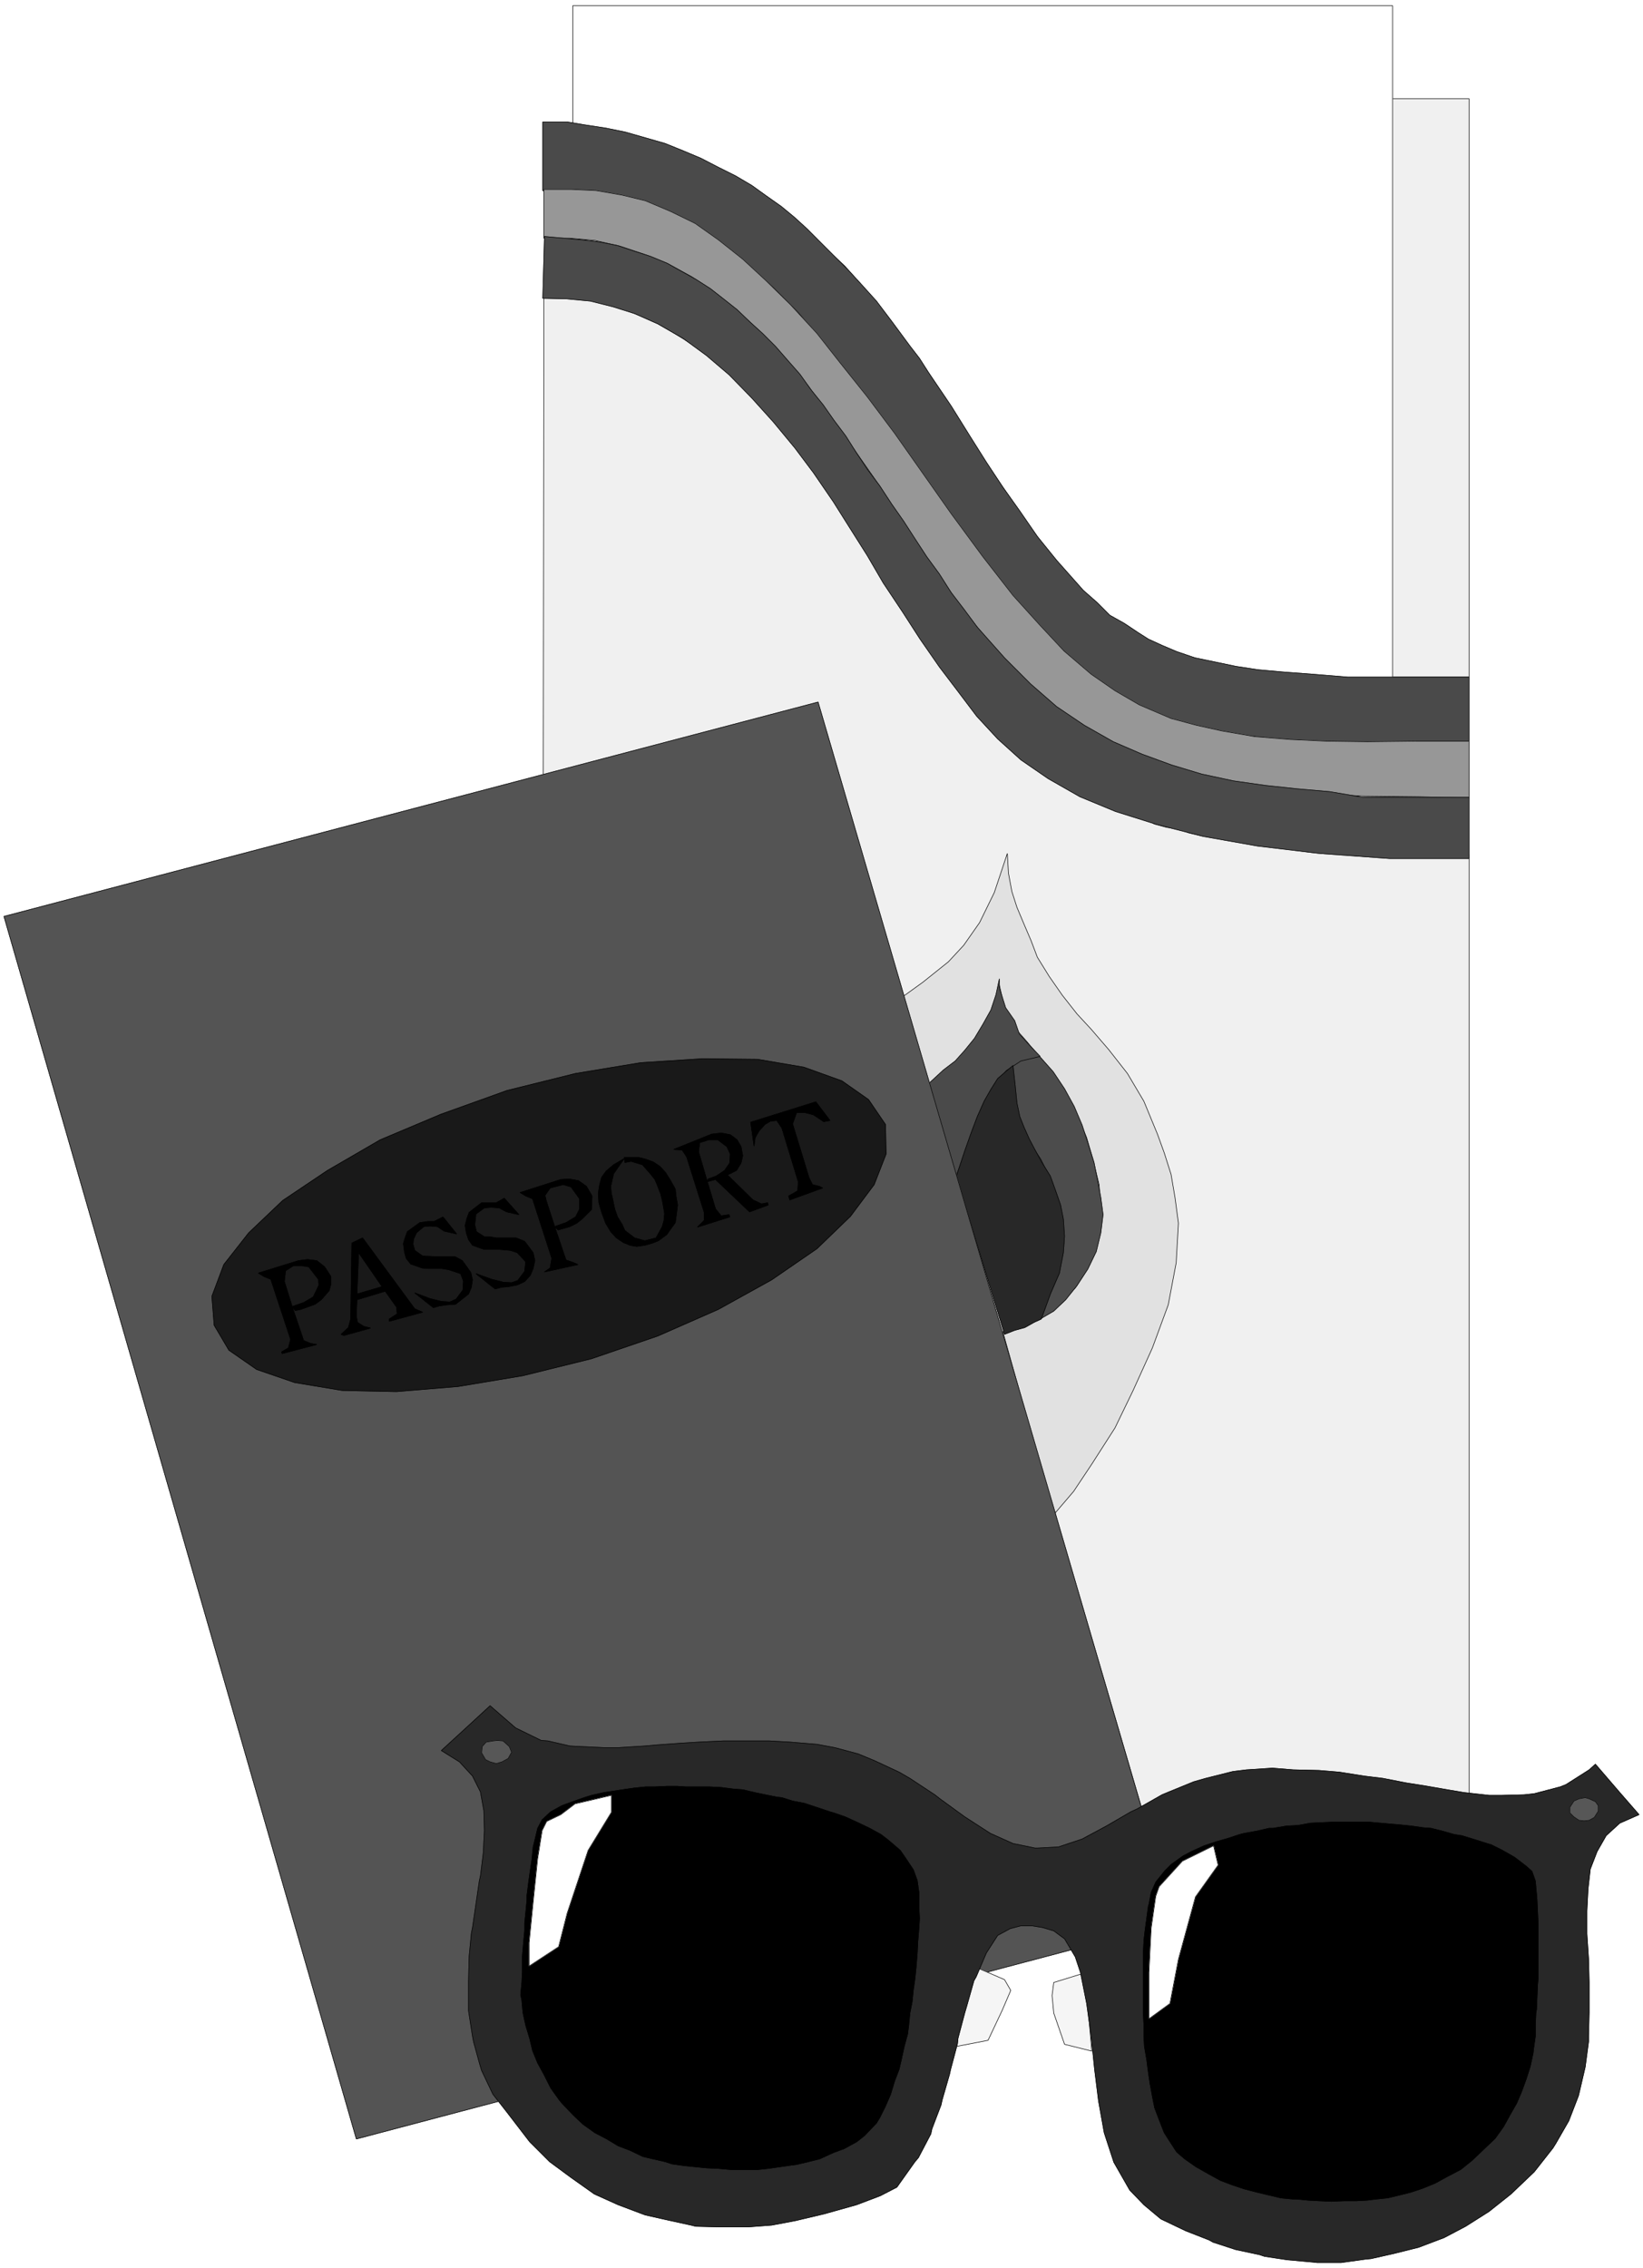 <svg width="2891.552" height="3990.859" viewBox="0 0 2168.664 2993.144" xmlns="http://www.w3.org/2000/svg"><rect x="0" y="0" width="2168.664" height="2993.144" fill="#808080" stroke="none"/><defs><clipPath id="a"><path d="M0 0h2168.664v2992H0Zm0 0"/></clipPath></defs><path style="fill:#fff;fill-opacity:1;fill-rule:nonzero;stroke:none" d="M0 2992.184h2168.664V-.961H0Zm0 0" transform="translate(0 .96)"/><g clip-path="url(#a)" transform="translate(0 .96)"><path style="fill:#fff;fill-opacity:1;fill-rule:evenodd;stroke:#fff;stroke-width:.14;stroke-linecap:square;stroke-linejoin:bevel;stroke-miterlimit:10;stroke-opacity:1" d="M0 .64h416.25v574.22H0Zm0 0" transform="matrix(5.21 0 0 -5.21 0 2994.79)"/></g><path style="fill:#f0f0f0;fill-opacity:1;fill-rule:evenodd;stroke:#f0f0f0;stroke-width:.14;stroke-linecap:square;stroke-linejoin:bevel;stroke-miterlimit:10;stroke-opacity:1" d="M372.18 403.51v146.5h-22.96l1.72-146.5zm0 0" transform="matrix(5.21 0 0 -5.21 0 2995.75)"/><path style="fill:none;stroke:#000;stroke-width:.14;stroke-linecap:square;stroke-linejoin:bevel;stroke-miterlimit:10;stroke-opacity:1" d="M372.18 403.51v146.5h-22.96l1.72-146.5zm0 0" transform="matrix(5.21 0 0 -5.21 0 2995.75)"/><path style="fill:#f0f0f0;fill-opacity:1;fill-rule:evenodd;stroke:#f0f0f0;stroke-width:.14;stroke-linecap:square;stroke-linejoin:bevel;stroke-miterlimit:10;stroke-opacity:1" d="m137.79 378.66 69.19 18.25 82.96-282.23 82.24-.43v244.31h-23.97l-1.86-.29h-3.16l-1.72.14-3.16.29-1.72.14-2.87.15-1.72.14-3.16.43-1.87.29-2.87.29-1.43.28-3.02.44-1.72.28-3.02.43-2 .29-3.02.43-1.29.58-2.87.28-1.29.15-3.16.71-1.58.58-3.16.72-1 .14-3.16.86-1.01.72-3.01.72-1.15.43-3.01 1.01-2.87 1-1.58.72-3.16 1.15-2.73 1.58-1.43.72-2.87 1.43-3.16 1.73-1 .86-2.88 2.01-3.01 2.15-3.01 2.16-2.87 2.58-3.02 3.02-2.58 3.01-2.3 3.02-2.15 2.73-.72 1.29-4.16 5.32-2.16 2.87-2.29 3.3-2.44 3.45-2.15 3.73-2.3 3.59-2.59 4.03-2.44 3.87-2.44 4.17-2.44 4.16-2.87 4.31-2.58 4.17-2.73 4.31-3.15 4.16-3.16 4.02-2.87 4.17-3.3 3.88-3.31 3.73-3.58 3.88-3.31 3.44-3.87 3.16-3.73 3.16-4.17 2.88-4.16 2.58-4.02 2.3-4.45 2.01-4.59 1.87-4.59 1.29-5.17 1.15-5.02.14-5.03.58-.14-121.37zm0 0" transform="matrix(5.21 0 0 -5.21 0 2995.75)"/><path style="fill:none;stroke:#000;stroke-width:.14;stroke-linecap:square;stroke-linejoin:bevel;stroke-miterlimit:10;stroke-opacity:1" d="m137.79 378.66 69.19 18.25 82.96-282.23 82.24-.43v244.31h-23.97l-1.86-.29h-3.16l-1.72.14-3.16.29-1.72.14-2.87.15-1.72.14-3.16.43-1.87.29-2.87.29-1.43.28-3.02.44-1.72.28-3.02.43-2 .29-3.02.43-1.29.58-2.87.28-1.29.15-3.16.71-1.58.58-3.16.72-1 .14-3.16.86-1.01.72-3.01.72-1.15.43-3.01 1.01-2.87 1-1.58.72-3.16 1.15-2.73 1.58-1.43.72-2.87 1.43-3.16 1.73-1 .86-2.88 2.01-3.01 2.15-3.01 2.16-2.87 2.58-3.02 3.02-2.58 3.01-2.3 3.02-2.15 2.73-.72 1.29-4.16 5.32-2.16 2.87-2.29 3.3-2.44 3.45-2.15 3.73-2.3 3.59-2.59 4.03-2.44 3.87-2.44 4.17-2.44 4.16-2.87 4.31-2.58 4.17-2.73 4.31-3.15 4.16-3.16 4.02-2.87 4.17-3.3 3.88-3.31 3.73-3.58 3.88-3.31 3.44-3.87 3.16-3.73 3.16-4.17 2.88-4.16 2.58-4.02 2.3-4.45 2.01-4.59 1.87-4.59 1.29-5.17 1.15-5.02.14-5.03.58-.14-121.37zm0 0" transform="matrix(5.21 0 0 -5.21 0 2995.75)"/><path style="fill:#fff;fill-opacity:1;fill-rule:evenodd;stroke:#fff;stroke-width:.14;stroke-linecap:square;stroke-linejoin:bevel;stroke-miterlimit:10;stroke-opacity:1" d="M352.81 403.22v170.34h-207.7v-29.87l9.76-1.58 8.9-2.15 8.76-3.02 7.89-3.73 7.75-4.31 7.04-4.6 6.6-5.31 6.17-5.75 6.03-5.6 5.45-6.18 5.31-6.46 4.89-6.75 4.88-6.61 4.44-6.75 4.45-7.03 4.17-6.75 6.46-9.48 5.88-8.62 5.46-7.47 5.16-6.46 5.31-5.32 5.17-4.59 5.31-3.59 5.02-3.16 6.03-2.45 6.03-2.01 6.46-1.29 7.03-1.15 7.9-1 8.47-.72 9.18-.58zm0 0" transform="matrix(5.21 0 0 -5.21 0 2995.75)"/><path style="fill:none;stroke:#000;stroke-width:.14;stroke-linecap:square;stroke-linejoin:bevel;stroke-miterlimit:10;stroke-opacity:1" d="M352.81 403.22v170.34h-207.7v-29.87l9.76-1.58 8.9-2.15 8.76-3.02 7.89-3.73 7.75-4.31 7.04-4.6 6.6-5.31 6.17-5.75 6.03-5.6 5.45-6.18 5.31-6.46 4.89-6.75 4.88-6.61 4.44-6.75 4.45-7.03 4.17-6.75 6.46-9.48 5.88-8.62 5.46-7.47 5.16-6.46 5.31-5.32 5.17-4.59 5.31-3.59 5.02-3.16 6.03-2.45 6.03-2.01 6.46-1.29 7.03-1.15 7.9-1 8.47-.72 9.18-.58zm0 0" transform="matrix(5.21 0 0 -5.21 0 2995.75)"/><path style="fill:#4a4a4a;fill-opacity:1;fill-rule:evenodd;stroke:#4a4a4a;stroke-width:.14;stroke-linecap:square;stroke-linejoin:bevel;stroke-miterlimit:10;stroke-opacity:1" d="M372.18 387.28v16.23h-30.71l-8.76.72-7.6.57-6.46.58-5.6.86-5.46 1.15-4.88 1.01-4.59 1.57-3.73 1.58-3.45 1.58-2.72 1.73-3.45 2.3-3.59 2.01-3.15 3.16-3.59 3.16-6.75 7.61-4.88 6.03-4.45 6.46-4.3 6.04-4.17 6.32-4.16 6.6-4.74 7.61-5.74 8.48-2.29 3.59-2.44 3.16-4.45 6.03-4.02 5.32-3.88 4.3-3.3 3.59-3.01 3.02-4.6 4.6-2.72 2.73-3.3 3.01-3.31 2.73-3.87 2.73-3.59 2.58-4.16 2.45-4.31 2.15-4.45 2.3-4.45 1.87-4.59 1.86-5.02 1.44-5.03 1.44-4.88 1-5.6.86-4.3.72h-6.17v-17.38l6.17-3.59 6.6 3.3 5.89-.86 5.88-1.15 5.74-2.15 5.31-2.59 5.6-3.44 5.02-3.74 6.18-4.88 6.02-5.46 6.32-6.32 6.03-7.18 6.74-8.33 6.89-9.05 7.32-10.05 7.61-11.06 8.04-10.77 7.18-9.48 6.6-8.48 6.6-7.18 6.46-6.46 6.32-4.88 6.31-4.31 6.75-3.59 7.17-2.73 7.76-2.01 8.32-1.44 9.33-1 10.33-.58 11.34-.14h12.78zm0 0" transform="matrix(5.21 0 0 -5.21 0 2995.75)"/><path style="fill:none;stroke:#000;stroke-width:.14;stroke-linecap:square;stroke-linejoin:bevel;stroke-miterlimit:10;stroke-opacity:1" d="M372.18 387.28v16.23h-30.71l-8.76.72-7.6.57-6.46.58-5.6.86-5.46 1.15-4.88 1.01-4.59 1.57-3.73 1.58-3.45 1.58-2.72 1.73-3.45 2.3-3.59 2.01-3.15 3.16-3.59 3.16-6.75 7.61-4.88 6.03-4.45 6.46-4.3 6.04-4.17 6.32-4.16 6.6-4.74 7.61-5.74 8.48-2.29 3.59-2.44 3.16-4.45 6.03-4.02 5.32-3.88 4.3-3.3 3.59-3.01 3.02-4.6 4.6-2.72 2.73-3.3 3.01-3.31 2.73-3.87 2.73-3.59 2.58-4.16 2.45-4.31 2.15-4.45 2.3-4.45 1.87-4.59 1.86-5.02 1.44-5.03 1.44-4.88 1-5.6.86-4.3.72h-6.17v-17.38l6.17-3.59 6.6 3.3 5.89-.86 5.88-1.15 5.74-2.15 5.31-2.59 5.6-3.44 5.02-3.74 6.18-4.88 6.02-5.46 6.32-6.32 6.03-7.18 6.74-8.33 6.89-9.05 7.32-10.05 7.61-11.06 8.04-10.77 7.18-9.48 6.6-8.48 6.6-7.18 6.46-6.46 6.32-4.88 6.31-4.31 6.75-3.59 7.17-2.73 7.76-2.01 8.32-1.44 9.33-1 10.33-.58 11.34-.14h12.78zm0 0" transform="matrix(5.21 0 0 -5.21 0 2995.75)"/><path style="fill:#979797;fill-opacity:1;fill-rule:evenodd;stroke:#979797;stroke-width:.14;stroke-linecap:square;stroke-linejoin:bevel;stroke-miterlimit:10;stroke-opacity:1" d="M372.18 372.92v14.36h-13.34l-12.35-.14-10.33.14-9.19.43-9.04.72-8.33 1.44-6.46 1.43-6.45 1.73-8.04 3.44-6.17 3.59-6.03 4.17-6.89 5.89-6.17 6.61-6.75 7.46-7.61 9.77-8.04 10.92-14.35 20.39-6.89 9.19-6.89 8.62-5.88 7.47-6.75 7.32-6.31 6.18-5.75 5.31-6.17 4.89-5.88 4.16-6.18 3.02-6.45 2.73-5.89 1.43-6.6 1.15-6.32.29h-6.89v-12.35h6.46l6.46-.58 6.32-1.43 6.03-2.01 6.17-2.45 6.03-3.3 5.74-3.88 5.88-4.74 6.03-5.6 6.03-6.46 5.88-7.04 5.75-8.04 5.88-8.04 6.32-9.05 6.31-9.91 6.75-9.77 7.32-10.63 6.17-7.75 6.17-7.33 6.32-6.03 6.74-5.46 6.75-4.59 7.32-4.03 7.32-3.44 8.18-2.59 8.76-2.44 8.9-1.58 9.76-1.29 9.47-1.29 10.62-.58 13.49-.14zm0 0" transform="matrix(5.21 0 0 -5.21 0 2995.75)"/><path style="fill:none;stroke:#000;stroke-width:.14;stroke-linecap:square;stroke-linejoin:bevel;stroke-miterlimit:10;stroke-opacity:1" d="M372.18 372.92v14.36h-13.34l-12.35-.14-10.33.14-9.19.43-9.04.72-8.33 1.44-6.46 1.43-6.45 1.73-8.04 3.44-6.17 3.59-6.03 4.17-6.89 5.89-6.17 6.61-6.75 7.46-7.61 9.77-8.04 10.92-14.35 20.39-6.89 9.19-6.89 8.62-5.88 7.47-6.75 7.32-6.31 6.18-5.75 5.31-6.17 4.89-5.88 4.16-6.18 3.02-6.45 2.73-5.89 1.43-6.6 1.15-6.32.29h-6.89v-12.35h6.46l6.46-.58 6.32-1.43 6.03-2.01 6.17-2.45 6.03-3.3 5.74-3.88 5.88-4.74 6.03-5.6 6.03-6.46 5.88-7.04 5.75-8.04 5.88-8.04 6.32-9.05 6.31-9.91 6.75-9.77 7.32-10.63 6.17-7.75 6.17-7.33 6.32-6.03 6.74-5.46 6.75-4.59 7.32-4.03 7.32-3.44 8.18-2.59 8.76-2.44 8.9-1.58 9.76-1.29 9.47-1.29 10.62-.58 13.49-.14zm0 0" transform="matrix(5.21 0 0 -5.21 0 2995.75)"/><path style="fill:#4a4a4a;fill-opacity:1;fill-rule:evenodd;stroke:#4a4a4a;stroke-width:.14;stroke-linecap:square;stroke-linejoin:bevel;stroke-miterlimit:10;stroke-opacity:1" d="M372.18 357.55v15.51h-26.84l-8.46 1.44-8.33.72-8.04.86-8.04 1.15-8.03 1.72-7.61 2.3-7.46 2.73-7.32 3.16-7.33 4.16-7.03 4.74-6.6 5.75-6.6 6.61-6.89 7.75-3.3 4.45-3.31 4.31-3.01 4.74-3.16 4.31-3.01 4.6-2.87 4.45-3.02 4.31-3.01 4.59-3.02 4.02-2.87 4.31-2.72 4.31-3.02 4.02-2.72 3.88-3.02 3.74-2.87 4.02-3.16 3.59-3.01 3.45-3.3 3.3-3.16 2.87-3.3 3.16-3.45 2.73-3.3 2.58-3.59 2.3-3.87 2.16-3.59 2.01-4.16 1.72-4.02 1.29-4.31 1.44-4.3.86-4.74.58-4.74.43-4.73.43-.43-15.66 6.02-.14 6.03-.57 5.74-1.44 5.46-1.72 5.88-2.59 6.46-3.73 5.89-4.31 5.74-4.89 5.74-5.88 5.45-6.04 5.46-6.6 4.74-6.32 5.02-7.33 4.16-6.6 4.45-7.04 4.02-6.9 4.88-7.32 4.45-6.9 4.88-7.03 4.59-6.04 4.88-6.46 5.31-5.74 5.89-5.32 6.89-4.74 8.04-4.59 9.04-3.74 10.48-3.3 11.77-3.02 13.78-2.44 15.64-1.87 17.8-1.29zm0 0" transform="matrix(5.21 0 0 -5.21 0 2995.75)"/><path style="fill:none;stroke:#000;stroke-width:.14;stroke-linecap:square;stroke-linejoin:bevel;stroke-miterlimit:10;stroke-opacity:1" d="M372.18 357.55v15.51h-26.84l-8.46 1.44-8.33.72-8.04.86-8.04 1.15-8.03 1.72-7.61 2.3-7.46 2.73-7.32 3.16-7.33 4.16-7.03 4.74-6.6 5.75-6.6 6.61-6.89 7.75-3.3 4.45-3.31 4.31-3.01 4.74-3.16 4.31-3.01 4.6-2.87 4.45-3.02 4.31-3.01 4.59-3.02 4.02-2.87 4.31-2.72 4.31-3.02 4.02-2.72 3.88-3.02 3.74-2.87 4.02-3.16 3.59-3.01 3.45-3.3 3.3-3.16 2.87-3.3 3.16-3.45 2.73-3.3 2.58-3.59 2.3-3.87 2.16-3.59 2.01-4.16 1.72-4.02 1.29-4.31 1.44-4.3.86-4.74.58-4.74.43-4.73.43-.43-15.66 6.02-.14 6.03-.57 5.74-1.44 5.46-1.72 5.88-2.59 6.46-3.73 5.89-4.31 5.74-4.89 5.74-5.88 5.45-6.04 5.46-6.6 4.74-6.32 5.02-7.33 4.16-6.6 4.45-7.04 4.02-6.9 4.88-7.32 4.45-6.9 4.88-7.03 4.59-6.04 4.88-6.46 5.31-5.74 5.89-5.32 6.89-4.74 8.04-4.59 9.04-3.74 10.48-3.3 11.77-3.02 13.78-2.44 15.64-1.87 17.8-1.29zm0 0" transform="matrix(5.21 0 0 -5.21 0 2995.75)"/><path style="fill:#e1e1e1;fill-opacity:1;fill-rule:evenodd;stroke:#e1e1e1;stroke-width:.14;stroke-linecap:square;stroke-linejoin:bevel;stroke-miterlimit:10;stroke-opacity:1" d="m269.13 322.94-3.3 4.74-3.02 4.88-1.58 4.17-1.72 4.02-1.87 4.45-1.29 4.02-.86 4.6-.29 5.02-3.3-9.91-3.73-7.61-4.02-5.74-3.87-4.17-6.46-5.17-5.17-3.73 6.03-23.13 4.16 4.17 2.58 1.72 2.59 2.73 2.44 3.02 2.44 3.59 2.01 3.59 1.43 3.73.86 3.59 1.3-5.74 2.15-4.6 3.3-3.73 3.59-4.31 4.02-5.03 3.87-6.6 1.87-3.88 2.01-4.74 1.58-5.46 1.58-6.46.57-7.33-.86-7.04-2.3-6.17-3.3-5.46-4.02-4.31-4.45-3.3-4.88-2.44-5.16-1.15 12.91-46.39 5.03 5.89 4.59 6.89 5.89 9.19 4.59 9.48 4.88 10.77 4.02 10.92 2.01 10.63.57 10.05-.86 6.46-1 5.89-1.73 5.46-1.72 4.74-3.44 8.33-4.17 7.04-4.73 6.03-4.45 5.17-3.59 3.88zm0 0" transform="matrix(5.21 0 0 -5.21 0 2995.75)"/><path style="fill:none;stroke:#000;stroke-width:.14;stroke-linecap:square;stroke-linejoin:bevel;stroke-miterlimit:10;stroke-opacity:1" d="m269.13 322.94-3.3 4.74-3.02 4.88-1.58 4.17-1.72 4.02-1.87 4.45-1.29 4.02-.86 4.6-.29 5.02-3.3-9.91-3.73-7.61-4.02-5.74-3.87-4.17-6.46-5.17-5.17-3.73 6.03-23.13 4.16 4.17 2.58 1.72 2.59 2.73 2.44 3.02 2.44 3.59 2.01 3.59 1.43 3.73.86 3.59 1.3-5.74 2.15-4.6 3.3-3.73 3.59-4.31 4.02-5.03 3.87-6.6 1.87-3.88 2.01-4.74 1.58-5.46 1.58-6.46.57-7.33-.86-7.04-2.3-6.17-3.3-5.46-4.02-4.31-4.45-3.3-4.88-2.44-5.16-1.15 12.91-46.39 5.03 5.89 4.59 6.89 5.89 9.19 4.59 9.48 4.88 10.77 4.02 10.92 2.01 10.63.57 10.05-.86 6.46-1 5.89-1.73 5.46-1.72 4.74-3.44 8.33-4.17 7.04-4.73 6.03-4.45 5.17-3.59 3.88zm0 0" transform="matrix(5.21 0 0 -5.21 0 2995.75)"/><path style="fill:#4c4c4c;fill-opacity:1;fill-rule:evenodd;stroke:#4c4c4c;stroke-width:.14;stroke-linecap:square;stroke-linejoin:bevel;stroke-miterlimit:10;stroke-opacity:1" d="m263.39 307.43-1.73-.29-1.72-.43-1.58-.43-1.72-1.29v-3.6l.29-3.01.86-5.46 1.72-4.31 1.87-3.73 2.29-3.45 1.87-3.73 1.72-4.17 1.44-5.17.71-4.02.15-4.02-.43-3.45-.86-3.59-1.01-3.16-1.43-3.3-1.15-2.73-1.15-3.16 3.44 2.01 3.02 2.87 2.87 3.59 2.73 4.17 2.15 4.45 1.15 4.74.57 4.6-.57 4.3-.86 4.6-.86 4.31-1.58 5.03-1.44 4.45-2.01 4.74-2.44 4.45-2.87 4.31zm0 0" transform="matrix(5.21 0 0 -5.21 0 2995.75)"/><path style="fill:none;stroke:#000;stroke-width:.14;stroke-linecap:square;stroke-linejoin:bevel;stroke-miterlimit:10;stroke-opacity:1" d="m263.39 307.43-1.73-.29-1.72-.43-1.58-.43-1.72-1.29v-3.6l.29-3.01.86-5.46 1.72-4.31 1.87-3.73 2.29-3.45 1.87-3.73 1.72-4.17 1.44-5.17.71-4.02.15-4.02-.43-3.45-.86-3.59-1.01-3.16-1.43-3.3-1.15-2.73-1.15-3.16 3.44 2.01 3.02 2.87 2.87 3.59 2.73 4.17 2.15 4.45 1.15 4.74.57 4.6-.57 4.3-.86 4.6-.86 4.31-1.58 5.03-1.44 4.45-2.01 4.74-2.44 4.45-2.87 4.31zm0 0" transform="matrix(5.21 0 0 -5.21 0 2995.75)"/><path style="fill:#4a4a4a;fill-opacity:1;fill-rule:evenodd;stroke:#4a4a4a;stroke-width:.14;stroke-linecap:square;stroke-linejoin:bevel;stroke-miterlimit:10;stroke-opacity:1" d="m263.53 307.43-2.73 2.87-2.58 2.87-1.15 3.31-2.3 3.3-1.58 5.03v2.29l-.86-4.02-1.29-3.88-2.01-3.59-2.15-3.59-2.44-3.01-2.44-2.73-3.02-2.3-3.73-3.45L242 276.4l3.87 10.63 1.73 4.6 2.01 4.45 2.29 4.31 3.02 3.45 3.73 2.44zm0 0" transform="matrix(5.21 0 0 -5.21 0 2995.75)"/><path style="fill:none;stroke:#000;stroke-width:.14;stroke-linecap:square;stroke-linejoin:bevel;stroke-miterlimit:10;stroke-opacity:1" d="m263.53 307.43-2.73 2.87-2.58 2.87-1.15 3.31-2.3 3.3-1.58 5.03v2.29l-.86-4.02-1.29-3.88-2.01-3.59-2.15-3.59-2.44-3.01-2.44-2.73-3.02-2.3-3.73-3.45L242 276.4l3.87 10.63 1.73 4.6 2.01 4.45 2.29 4.31 3.02 3.45 3.73 2.44zm0 0" transform="matrix(5.21 0 0 -5.21 0 2995.75)"/><path style="fill:#282828;fill-opacity:1;fill-rule:evenodd;stroke:#282828;stroke-width:.14;stroke-linecap:square;stroke-linejoin:bevel;stroke-miterlimit:10;stroke-opacity:1" d="m263.82 240.93 2.29 6.32 2.3 5.31 1 5.17.29 4.17-.29 4.31-.71 3.59-1.3 3.73-1.29 3.59-2.15 3.45-1.72 3.16-1.44 2.73-1.29 2.87-1.15 2.87-.72 3.45-.43 4.31-.57 5.17-1.87-1.58-2.01-1.72-1.72-2.73-1.72-3.02-1.72-3.88-1.58-4.16-1.58-4.46-2.15-6.46 12.2-40.07 2.58 1.01 2.58.71 2.3 1.3zm0 0" transform="matrix(5.21 0 0 -5.21 0 2995.75)"/><path style="fill:none;stroke:#000;stroke-width:.14;stroke-linecap:square;stroke-linejoin:bevel;stroke-miterlimit:10;stroke-opacity:1" d="m263.82 240.93 2.29 6.32 2.3 5.31 1 5.17.29 4.17-.29 4.31-.71 3.59-1.3 3.73-1.29 3.59-2.15 3.45-1.72 3.16-1.44 2.73-1.29 2.87-1.15 2.87-.72 3.45-.43 4.31-.57 5.17-1.87-1.58-2.01-1.72-1.72-2.73-1.72-3.02-1.72-3.88-1.58-4.16-1.58-4.46-2.15-6.46 12.2-40.07 2.58 1.01 2.58.71 2.3 1.3zm0 0" transform="matrix(5.21 0 0 -5.21 0 2995.75)"/><path style="fill:#545454;fill-opacity:1;fill-rule:evenodd;stroke:#545454;stroke-width:.14;stroke-linecap:square;stroke-linejoin:bevel;stroke-miterlimit:10;stroke-opacity:1" d="m1 342.9 206.26 54.29 90.43-309.08L90.28 33.25Zm0 0" transform="matrix(5.21 0 0 -5.21 0 2995.75)"/><path style="fill:none;stroke:#000;stroke-width:.14;stroke-linecap:square;stroke-linejoin:bevel;stroke-miterlimit:10;stroke-opacity:1" d="m1 342.9 206.26 54.29 90.43-309.08L90.28 33.25Zm0 0" transform="matrix(5.21 0 0 -5.21 0 2995.75)"/><path style="fill:#f5f5f5;fill-opacity:1;fill-rule:evenodd;stroke:#f5f5f5;stroke-width:.14;stroke-linecap:square;stroke-linejoin:bevel;stroke-miterlimit:10;stroke-opacity:1" d="m250.32 58.24 3.59 7.61 2.16 5.03-1.58 2.73-7.32 3.15-5.03-20.1zm0 0" transform="matrix(5.21 0 0 -5.21 0 2995.75)"/><path style="fill:none;stroke:#000;stroke-width:.14;stroke-linecap:square;stroke-linejoin:bevel;stroke-miterlimit:10;stroke-opacity:1" d="m250.32 58.24 3.59 7.61 2.16 5.03-1.58 2.73-7.32 3.15-5.03-20.1zm0 0" transform="matrix(5.21 0 0 -5.21 0 2995.75)"/><path style="fill:#f5f5f5;fill-opacity:1;fill-rule:evenodd;stroke:#f5f5f5;stroke-width:.14;stroke-linecap:square;stroke-linejoin:bevel;stroke-miterlimit:10;stroke-opacity:1" d="m269.7 57.23-2.73 7.9-.43 4.45.43 3.31 7.9 2.44 1.72-19.82zm0 0" transform="matrix(5.21 0 0 -5.21 0 2995.75)"/><path style="fill:none;stroke:#000;stroke-width:.14;stroke-linecap:square;stroke-linejoin:bevel;stroke-miterlimit:10;stroke-opacity:1" d="m269.7 57.23-2.73 7.9-.43 4.45.43 3.31 7.9 2.44 1.72-19.82zm0 0" transform="matrix(5.21 0 0 -5.21 0 2995.75)"/><path style="fill:#282828;fill-opacity:1;fill-rule:evenodd;stroke:#282828;stroke-width:.14;stroke-linecap:square;stroke-linejoin:bevel;stroke-miterlimit:10;stroke-opacity:1" d="m262.81 106.93 5.31.28 6.03 2.01 6.17 3.31 6.17 3.59 1.58.72 6.32 3.59 1.72.72 6.32 2.58 3.01.86 6.89 1.73 3.45.43 6.6.43 5.31-.43 6.46-.15 5.17-.43 6.31-1 4.74-.58 5.88-1.15 4.6-.72 5.74-1 4.3-.72 6.46-.72h2.87l5.89.15 2.58.28 6.6 1.73 1.44.57 5.88 3.74 1.58 1.43 6.18-7.18 4.88-5.6-4.88-2.15-3.45-3.16-2.3-4.03-1.72-4.45-.57-5.02-.29-5.61v-5.74l.43-6.46.14-5.75v-7.76l-.14-6.03v-1.29l-.86-6.46-1.44-6.18-.28-1.15-2.44-6.32-3.3-5.74-.72-1.15-4.74-6.03-5.88-5.61-5.6-4.45-5.89-3.73-5.45-2.87-6.46-2.45-6.32-1.58-5.74-1.29-1.43-.14-6.17-.86h-6.03l-1.29.14-6.32.57-5.74.87-1.29.43-6.03 1.29-5.74 1.87-1.01.57-5.88 2.3L294.1 13l-4.3 3.59-3.59 3.73-4.02 7.04-2.44 7.47-1.44 8.04-1 8.04-.86 8.33-1.15 8.33-1.58 7.9-1.29 3.88-2.73 4.6-2.73 2.01-2.87.86-2.72.43h-2.73l-2.73-.72-3.16-1.72-2.87-4.45-2.58-6.04-.57-1-1.87-6.61-.43-1.44-1.72-6.46-.15-1.43-1.72-6.47-.29-1.29-1.86-6.46-.29-1.3-2.3-6.03-.28-1.29-3.16-6.03-.86-1.01-4.59-6.46-4.17-2.16-6.03-2.29-8.18-2.3-7.32-1.73-6.03-1.14-5.88-.44H182l-5.74.15-1.15.29-5.88 1.29-5.74 1.29-1.15.43-5.74 2.16-6.03 2.72-5.89 4.17-5.45 4.02-5.03 5.03-5.74 7.47-3.59 4.59-2.87 6.04-.43 1.43-1.58 5.75-.28 1.43-1.01 6.47v7.61l.15 6.17.57 5.89.29 1.44.86 5.89.86 5.89.29 1.29.71 5.74.29 5.75-.14 5.03-.86 4.74-2.01 4.02-3.3 3.59-4.6 2.87 6.89 6.32 5.46 5.03 6.46-5.61 6.46-3.16 1.72-.14 5.6-1.29 2.72-.14 6.32-.29h3.01l6.89.43 3.3.29 5.89.43 4.59.28 6.17.29h11.63l5.17-.29 6.89-.57 4.59-.86 5.88-1.58 4.17-1.73 6.17-2.87 2.73-1.58 6.31-4.16 1.29-1.01 6.32-4.59 6.46-4.17 5.74-2.58 5.6-1.15zm0 0" transform="matrix(5.21 0 0 -5.21 0 2995.75)"/><path style="fill:none;stroke:#000;stroke-width:.14;stroke-linecap:square;stroke-linejoin:bevel;stroke-miterlimit:10;stroke-opacity:1" d="m262.81 106.93 5.31.28 6.03 2.01 6.17 3.31 6.17 3.59 1.58.72 6.32 3.59 1.72.72 6.32 2.58 3.01.86 6.89 1.73 3.45.43 6.6.43 5.31-.43 6.46-.15 5.17-.43 6.31-1 4.74-.58 5.88-1.15 4.6-.72 5.74-1 4.3-.72 6.46-.72h2.87l5.89.15 2.58.28 6.6 1.73 1.44.57 5.88 3.74 1.58 1.43 6.18-7.18 4.88-5.6-4.88-2.15-3.45-3.16-2.3-4.03-1.72-4.45-.57-5.02-.29-5.61v-5.74l.43-6.46.14-5.75v-7.76l-.14-6.03v-1.29l-.86-6.46-1.44-6.18-.28-1.15-2.44-6.32-3.3-5.74-.72-1.15-4.74-6.03-5.88-5.61-5.6-4.45-5.89-3.73-5.45-2.87-6.46-2.45-6.32-1.58-5.74-1.29-1.43-.14-6.17-.86h-6.03l-1.29.14-6.32.57-5.74.87-1.29.43-6.03 1.29-5.74 1.87-1.01.57-5.88 2.3L294.1 13l-4.3 3.59-3.59 3.73-4.02 7.04-2.44 7.47-1.44 8.04-1 8.04-.86 8.33-1.15 8.33-1.58 7.9-1.29 3.88-2.73 4.6-2.73 2.01-2.87.86-2.72.43h-2.73l-2.73-.72-3.16-1.72-2.87-4.45-2.58-6.04-.57-1-1.87-6.61-.43-1.44-1.72-6.46-.15-1.43-1.72-6.47-.29-1.29-1.86-6.46-.29-1.3-2.3-6.03-.28-1.29-3.16-6.03-.86-1.01-4.59-6.46-4.17-2.16-6.03-2.29-8.18-2.3-7.32-1.73-6.03-1.14-5.88-.44H182l-5.74.15-1.15.29-5.88 1.29-5.74 1.29-1.15.43-5.74 2.16-6.03 2.72-5.89 4.17-5.45 4.02-5.03 5.03-5.74 7.47-3.59 4.59-2.87 6.04-.43 1.43-1.58 5.75-.28 1.43-1.01 6.47v7.61l.15 6.17.57 5.89.29 1.44.86 5.89.86 5.89.29 1.29.71 5.74.29 5.75-.14 5.03-.86 4.74-2.01 4.02-3.3 3.59-4.6 2.87 6.89 6.32 5.46 5.03 6.46-5.61 6.46-3.16 1.72-.14 5.6-1.29 2.72-.14 6.32-.29h3.01l6.89.43 3.3.29 5.89.43 4.59.28 6.17.29h11.63l5.17-.29 6.89-.57 4.59-.86 5.88-1.58 4.17-1.73 6.17-2.87 2.73-1.58 6.31-4.16 1.29-1.01 6.32-4.59 6.46-4.17 5.74-2.58 5.6-1.15zm0 0" transform="matrix(5.21 0 0 -5.21 0 2995.75)"/><path style="fill:#191919;fill-opacity:1;fill-rule:evenodd;stroke:#191919;stroke-width:.14;stroke-linecap:square;stroke-linejoin:bevel;stroke-miterlimit:10;stroke-opacity:1" d="m149.85 230.87 16.79 5.75 15.36 6.75 13.49 7.47 11.49 7.9 8.47 8.18 6.02 8.05 3.02 7.75-.15 7.47-4.3 6.32-6.75 4.74-9.61 3.45-11.77 2.01-14.07.14-15.5-1-16.51-2.73-17.37-4.31-16.79-6.03-15.36-6.47-13.35-7.75-11.34-7.61-8.61-8.19-6.31-8.04-3.02-8.05.58-7.32 3.73-6.32 7.03-4.88 9.62-3.31 12.05-2.01 13.78-.29 15.65 1.3 16.36 2.73zm0 0" transform="matrix(5.21 0 0 -5.21 0 2995.75)"/><path style="fill:none;stroke:#000;stroke-width:.14;stroke-linecap:square;stroke-linejoin:bevel;stroke-miterlimit:10;stroke-opacity:1" d="m149.85 230.87 16.79 5.75 15.36 6.75 13.49 7.47 11.49 7.9 8.47 8.18 6.02 8.05 3.02 7.75-.15 7.47-4.3 6.32-6.75 4.74-9.61 3.45-11.77 2.01-14.07.14-15.5-1-16.51-2.73-17.37-4.31-16.79-6.03-15.36-6.47-13.35-7.75-11.34-7.61-8.61-8.19-6.31-8.04-3.02-8.05.58-7.32 3.73-6.32 7.03-4.88 9.62-3.31 12.05-2.01 13.78-.29 15.65 1.3 16.36 2.73zm0 0" transform="matrix(5.21 0 0 -5.21 0 2995.75)"/><path style="fill:#575757;fill-opacity:1;fill-rule:evenodd;stroke:#575757;stroke-width:.14;stroke-linecap:square;stroke-linejoin:bevel;stroke-miterlimit:10;stroke-opacity:1" d="m401.61 119.71-1.58-.29-1.29-.57-1.01-1.58v-1.44l1.01-1 1.29-.87 1.29-.14 1.29.14 1.3.72 1 1.58v1.44l-.72 1-1.58.72zm0 0" transform="matrix(5.21 0 0 -5.21 0 2995.75)"/><path style="fill:none;stroke:#000;stroke-width:.14;stroke-linecap:square;stroke-linejoin:bevel;stroke-miterlimit:10;stroke-opacity:1" d="m401.61 119.71-1.58-.29-1.29-.57-1.01-1.58v-1.44l1.01-1 1.29-.87 1.29-.14 1.29.14 1.3.72 1 1.58v1.44l-.72 1-1.58.72zm0 0" transform="matrix(5.21 0 0 -5.21 0 2995.75)"/><path style="fill:#575757;fill-opacity:1;fill-rule:evenodd;stroke:#575757;stroke-width:.14;stroke-linecap:square;stroke-linejoin:bevel;stroke-miterlimit:10;stroke-opacity:1" d="m126.02 134.21 1.44-.14 1.58-1.43.57-1.44-.86-1.58-1.58-.86-1.43-.43-1.58.43-1.15.57-1.01 1.73.15 1.58 1 1.14 1.72.29zm0 0" transform="matrix(5.21 0 0 -5.21 0 2995.75)"/><path style="fill:none;stroke:#000;stroke-width:.14;stroke-linecap:square;stroke-linejoin:bevel;stroke-miterlimit:10;stroke-opacity:1" d="m126.02 134.21 1.44-.14 1.58-1.43.57-1.44-.86-1.58-1.58-.86-1.43-.43-1.58.43-1.15.57-1.01 1.73.15 1.58 1 1.14 1.72.29zm0 0" transform="matrix(5.21 0 0 -5.21 0 2995.75)"/><path style="fill:#000;fill-opacity:1;fill-rule:evenodd;stroke:#000;stroke-width:.14;stroke-linecap:square;stroke-linejoin:bevel;stroke-miterlimit:10;stroke-opacity:1" d="m199.8 272.09 2.3 1.3.14 2.3-4.16 13.64-1.29 1.87-1.58-.15-1.44-.86-1.43-1.58-1.01-1.72-.29-2.16-.86 6.04 16.51 5.17 3.59-4.74-1.58-.29-2.58 1.72-2.16.58h-2.15l-1.01-2.87 4.17-13.65.86-1.72 1.72-.43.86-.43-8.32-3.02zm0 0" transform="matrix(5.21 0 0 -5.21 0 2995.75)"/><path style="fill:none;stroke:#000;stroke-width:.14;stroke-linecap:square;stroke-linejoin:bevel;stroke-miterlimit:10;stroke-opacity:1" d="m199.8 272.09 2.3 1.3.14 2.3-4.16 13.64-1.29 1.87-1.58-.15-1.44-.86-1.43-1.58-1.01-1.72-.29-2.16-.86 6.04 16.51 5.17 3.59-4.74-1.58-.29-2.58 1.72-2.16.58h-2.15l-1.01-2.87 4.17-13.65.86-1.72 1.72-.43.86-.43-8.32-3.02zm0 0" transform="matrix(5.21 0 0 -5.21 0 2995.75)"/><path style="fill:#000;fill-opacity:1;fill-rule:evenodd;stroke:#000;stroke-width:.14;stroke-linecap:square;stroke-linejoin:bevel;stroke-miterlimit:10;stroke-opacity:1" d="m179.13 275.69.29.71 2.01.72 2.15 1.44 1.29 1.87.15 2.29-.87 1.87-2.29 1.72h-2.3l-2.29-.71-.29-2.3 2.01-6.9 2.29-7.61 1.44-1.72 2.01.29.14-.58-8.18-2.58 1.72 1.72v2.01l-4.45 14.08-1.14 1.72-2.16.14 9.62 3.88 2.44.29 2.3-.43 1.72-1.3 1-1.72.43-2.3-.43-1.86-1.15-1.87-2.29-1.15 6.46-6.32 2.15-1.01 1.58.29.14-.57-4.73-1.73-8.62 8.19zm0 0" transform="matrix(5.21 0 0 -5.21 0 2995.75)"/><path style="fill:none;stroke:#000;stroke-width:.14;stroke-linecap:square;stroke-linejoin:bevel;stroke-miterlimit:10;stroke-opacity:1" d="m179.13 275.69.29.71 2.01.72 2.15 1.44 1.29 1.87.15 2.29-.87 1.87-2.29 1.72h-2.3l-2.29-.71-.29-2.3 2.01-6.9 2.29-7.61 1.44-1.72 2.01.29.14-.58-8.18-2.58 1.72 1.72v2.01l-4.45 14.08-1.14 1.72-2.16.14 9.62 3.88 2.44.29 2.3-.43 1.72-1.3 1-1.72.43-2.3-.43-1.86-1.15-1.87-2.29-1.15 6.46-6.32 2.15-1.01 1.58.29.14-.57-4.73-1.73-8.62 8.19zm0 0" transform="matrix(5.21 0 0 -5.21 0 2995.75)"/><path style="fill:#000;fill-opacity:1;fill-rule:evenodd;stroke:#000;stroke-width:.14;stroke-linecap:square;stroke-linejoin:bevel;stroke-miterlimit:10;stroke-opacity:1" d="m158.17 281.57-1.14-1.58-1.58-2.29-.72-3.16.14-1.73.43-1.86.43-2.16.72-2.01 1.15-1.87.72-1.58 2.44-1.86 2.58-.72 2.87.72 1.58 2.87.43 1.58.15 1.72-.29 1.73-.29 1.58-.43 1.72-.72 1.87-.71 1.72-1.15 1.44-2.01 2.29-2.87.87-1.58-.29-.15 1.29h3.59l1.73-.43 2.01-.72 1.72-1.15 1.43-1.58 1.15-1.86 1.29-2.3.15-1.58.43-2.44-.29-2.3-.29-2.16-1.15-1.58-1-1.43-2.15-1.58-1.44-.58-2.01-.57-2.01-.29-1.72.29-1.72.72-1.72 1.15-1.44 1.58-1.29 2.15-1.01 2.73-.71 2.44-.15 2.3.29 2.01.57 2.15 1.15 1.58 1.87 1.58 1.72 1.01zm0 0" transform="matrix(5.21 0 0 -5.21 0 2995.75)"/><path style="fill:none;stroke:#000;stroke-width:.14;stroke-linecap:square;stroke-linejoin:bevel;stroke-miterlimit:10;stroke-opacity:1" d="m158.17 281.57-1.14-1.58-1.58-2.29-.72-3.16.14-1.73.43-1.86.43-2.16.72-2.01 1.15-1.87.72-1.58 2.44-1.86 2.58-.72 2.87.72 1.58 2.87.43 1.58.15 1.72-.29 1.73-.29 1.58-.43 1.72-.72 1.87-.71 1.72-1.15 1.44-2.01 2.29-2.87.87-1.58-.29-.15 1.29h3.59l1.73-.43 2.01-.72 1.72-1.15 1.43-1.58 1.15-1.86 1.29-2.3.15-1.58.43-2.44-.29-2.3-.29-2.16-1.15-1.58-1-1.43-2.15-1.58-1.44-.58-2.01-.57-2.01-.29-1.72.29-1.72.72-1.72 1.15-1.44 1.58-1.29 2.15-1.01 2.73-.71 2.44-.15 2.3.29 2.01.57 2.15 1.15 1.58 1.87 1.58 1.72 1.01zm0 0" transform="matrix(5.21 0 0 -5.21 0 2995.75)"/><path style="fill:#000;fill-opacity:1;fill-rule:evenodd;stroke:#000;stroke-width:.14;stroke-linecap:square;stroke-linejoin:bevel;stroke-miterlimit:10;stroke-opacity:1" d="m140.52 264.34-2.15 6.61-.29 1.29 1.29 1.87 3.3.86 2.01-.58 2.16-3.01v-2.59l-1.01-2.01-2.44-1.44-2.87-1 .86-.86 1.01.28 2.01.58 1.72.86 1.43 1.15 2.3 2.3.14 3.44-1.43 2.45-2.01 1.43-2.3.43-2.15-.14-10.34-3.3 1.44-.87 1.72-.71 4.88-15.08-.43-2.45-1.43-1 8.47 1.87-1.3.57-1.72.58zm0 0" transform="matrix(5.21 0 0 -5.21 0 2995.75)"/><path style="fill:none;stroke:#000;stroke-width:.14;stroke-linecap:square;stroke-linejoin:bevel;stroke-miterlimit:10;stroke-opacity:1" d="m140.52 264.34-2.15 6.61-.29 1.29 1.29 1.87 3.3.86 2.01-.58 2.16-3.01v-2.59l-1.01-2.01-2.44-1.44-2.87-1 .86-.86 1.01.28 2.01.58 1.72.86 1.43 1.15 2.3 2.3.14 3.44-1.43 2.45-2.01 1.43-2.3.43-2.15-.14-10.34-3.3 1.44-.87 1.72-.71 4.88-15.08-.43-2.45-1.43-1 8.47 1.87-1.3.57-1.72.58zm0 0" transform="matrix(5.21 0 0 -5.21 0 2995.75)"/><path style="fill:#000;fill-opacity:1;fill-rule:evenodd;stroke:#000;stroke-width:.14;stroke-linecap:square;stroke-linejoin:bevel;stroke-miterlimit:10;stroke-opacity:1" d="m120.57 252.42 4.02-1.44 2.87-.72 2.15-.14 1.58.57 1.72 2.3.29 2.44-2.15 2.3-1.73.58-1.57.14-1.73.14h-3.44l-2.87 1.01-1.01 1.44-.57 1.72-.29 1.87.43 1.72.58 1.58 3.15 2.44h3.74l2.01 1.15 3.73-4.16-3.16.71-1.87 1.01-2.01.14-1.72-.14-2.15-1.58-.29-2.73.43-1.72 2.01-1.3h1.44l1.58-.28h5.02l2.15-.87 2.16-2.87.43-2.01-.43-2.01-.72-1.72-1.44-1.58-1.86-.86-2.3-.44-1.72-.14-1.58-.43zm0 0" transform="matrix(5.21 0 0 -5.21 0 2995.75)"/><path style="fill:none;stroke:#000;stroke-width:.14;stroke-linecap:square;stroke-linejoin:bevel;stroke-miterlimit:10;stroke-opacity:1" d="m120.57 252.42 4.02-1.44 2.87-.72 2.15-.14 1.58.57 1.72 2.3.29 2.44-2.15 2.3-1.73.58-1.57.14-1.73.14h-3.44l-2.87 1.01-1.01 1.44-.57 1.72-.29 1.87.43 1.72.58 1.58 3.15 2.44h3.74l2.01 1.15 3.73-4.16-3.16.71-1.87 1.01-2.01.14-1.72-.14-2.15-1.58-.29-2.73.43-1.72 2.01-1.3h1.44l1.58-.28h5.02l2.15-.87 2.16-2.87.43-2.01-.43-2.01-.72-1.72-1.44-1.58-1.86-.86-2.3-.44-1.72-.14-1.58-.43zm0 0" transform="matrix(5.21 0 0 -5.21 0 2995.75)"/><path style="fill:#000;fill-opacity:1;fill-rule:evenodd;stroke:#000;stroke-width:.14;stroke-linecap:square;stroke-linejoin:bevel;stroke-miterlimit:10;stroke-opacity:1" d="m105.07 247.54 3.87-1.44 2.87-.72 2.16-.14 1.58.72 1.72 2.29.14 2.3-.72 1.87-1.29.43-1.72.57-1.72.29h-3.3l-1.73.14-2.87 1.01-1.15 1.44-.43 1.58-.28 2.15.43 1.44.57 1.58 3.16 2.29 2.01.29h1.58l2.29 1.15 3.45-4.31-3.16.72-1.72 1.15-1.87.14-1.58-.14-1.86-1.58-.72-1.58-.14-1.29.43-1.58 2.01-1.44 3.15-.14h5.03l1.86-1.01 2.16-3.01.43-1.87-.29-1.87-.72-1.72-3.3-2.59-2.15-.14-2.01-.29-1.44-.43zm0 0" transform="matrix(5.21 0 0 -5.21 0 2995.75)"/><path style="fill:none;stroke:#000;stroke-width:.14;stroke-linecap:square;stroke-linejoin:bevel;stroke-miterlimit:10;stroke-opacity:1" d="m105.07 247.54 3.87-1.44 2.87-.72 2.16-.14 1.58.72 1.72 2.29.14 2.3-.72 1.87-1.29.43-1.72.57-1.72.29h-3.3l-1.73.14-2.87 1.01-1.15 1.44-.43 1.58-.28 2.15.43 1.44.57 1.58 3.16 2.29 2.01.29h1.58l2.29 1.15 3.45-4.31-3.16.72-1.72 1.15-1.87.14-1.58-.14-1.86-1.58-.72-1.58-.14-1.29.43-1.58 2.01-1.44 3.15-.14h5.03l1.86-1.01 2.16-3.01.43-1.87-.29-1.87-.72-1.72-3.3-2.59-2.15-.14-2.01-.29-1.44-.43zm0 0" transform="matrix(5.21 0 0 -5.21 0 2995.75)"/><path style="fill:#000;fill-opacity:1;fill-rule:evenodd;stroke:#000;stroke-width:.14;stroke-linecap:square;stroke-linejoin:bevel;stroke-miterlimit:10;stroke-opacity:1" d="m96.74 249.11-6.31-1.86.43 10.48 6.74-9.76 2.87-4.03.15-1.72-2.01-1.29v-.58l8.47 2.3-2.01.86-13.21 17.96-2.73-1.3-.28-19.24-.58-2.16-1.86-1.72.72-.29 6.74 1.87-1.72.43-1.58 1.01-.29 1.58.15 4.16 7.17 2.16zm0 0" transform="matrix(5.21 0 0 -5.21 0 2995.75)"/><path style="fill:none;stroke:#000;stroke-width:.14;stroke-linecap:square;stroke-linejoin:bevel;stroke-miterlimit:10;stroke-opacity:1" d="m96.74 249.11-6.31-1.86.43 10.48 6.74-9.76 2.87-4.03.15-1.72-2.01-1.29v-.58l8.47 2.3-2.01.86-13.21 17.96-2.73-1.3-.28-19.24-.58-2.16-1.86-1.72.72-.29 6.74 1.87-1.72.43-1.58 1.01-.29 1.58.15 4.16 7.17 2.16zm0 0" transform="matrix(5.21 0 0 -5.21 0 2995.75)"/><path style="fill:#000;fill-opacity:1;fill-rule:evenodd;stroke:#000;stroke-width:.14;stroke-linecap:square;stroke-linejoin:bevel;stroke-miterlimit:10;stroke-opacity:1" d="m74.06 243.94-2.01 6.47.29 2.73 2.01 1.29h2.01l1.87-.29 2.44-3.16.14-1.43-1.44-3.02-2.44-1.44-2.87-1 .72-1.01 1.44.29 2.01.72 1.58.57 1.57 1.15 2.01 2.3.43 1.58v2.01l-1.57 2.44-2.01 1.58-2.3.29-2.3-.29-10.19-3.16 1.44-.86 1.72-.72 5.02-15.22-.57-2.16-1.72-1 .14-.43 8.76 2.3-1.58.28-1.73.72zm0 0" transform="matrix(5.21 0 0 -5.21 0 2995.75)"/><path style="fill:none;stroke:#000;stroke-width:.14;stroke-linecap:square;stroke-linejoin:bevel;stroke-miterlimit:10;stroke-opacity:1" d="m74.06 243.94-2.01 6.47.29 2.73 2.01 1.29h2.01l1.87-.29 2.44-3.16.14-1.43-1.44-3.02-2.44-1.44-2.87-1 .72-1.01 1.44.29 2.01.72 1.58.57 1.57 1.15 2.01 2.3.43 1.58v2.01l-1.57 2.44-2.01 1.58-2.3.29-2.3-.29-10.19-3.16 1.44-.86 1.72-.72 5.02-15.22-.57-2.16-1.72-1 .14-.43 8.76 2.3-1.58.28-1.73.72zm0 0" transform="matrix(5.21 0 0 -5.21 0 2995.75)"/><path style="fill:#000;fill-opacity:1;fill-rule:evenodd;stroke:#000;stroke-width:.14;stroke-linecap:square;stroke-linejoin:bevel;stroke-miterlimit:10;stroke-opacity:1" d="m232.81 95.72-.43 3.02-1 2.73-2.01 3.01-1.29 1.87-3.02 2.59-1.86 1.43-2.87 1.58-3.31 1.58-2.87 1.3-2.87 1-1 .29-6.46 2.15-3.02.58-2.72.86-1.29.14-2.87.58-2.73.57-3.02.72-2.15.14-3.3.43-3.01.15h-6.03l-2.01.14h-2.73l-3.01-.14h-2.3l-2.87-.29-3.02-.43-1.86-.29-2.87-.43-3.16-.72-1.44-.43-2.87-1-3.15-1.15-2.87-1.58-2.16-2.01-1.15-2.16-.71-3.01-.43-1.73-.29-3.01-.43-2.88-.43-3.01-.43-3.45v-1.15l-.29-3.01-.29-2.88v-1.86l-.28-3.02-.29-3.3v-4.02l-.14-2.73-.29-3.16.29-1.3.28-3.16.72-3.3 1-3.3.72-3.02 1.29-3.16 1.58-2.87 1.73-3.45 2.15-3.01.72-.87 2.87-3.01 2.44-2.3 3.01-2.15 3.02-1.58 2.87-1.73 3.01-1.15 3.3-1.58 2.44-.57 3.16-.72 1.72-.57 3.02-.43 2.87-.29 2.87-.29 3.01-.14 3.3-.29h6.61l2.72.29 3.02.43 3.01.43 1.15.14 3.01.72 2.87.72 3.45 1.58 2.73 1 3.15 1.73 2.01 1.58 3.02 3.16.86 1.43 1.43 2.88 1.3 3.01 1 3.31 1.15 3.01.57 2.44.72 3.31.86 3.16.29 2.3.29 3.01.57 2.87.29 2.88.43 3.01.29 2.87.28 3.45.15 3.02.28 3.45.15 2.44-.15 2.73zm0 0" transform="matrix(5.21 0 0 -5.21 0 2995.75)"/><path style="fill:none;stroke:#000;stroke-width:.14;stroke-linecap:square;stroke-linejoin:bevel;stroke-miterlimit:10;stroke-opacity:1" d="m232.81 95.72-.43 3.02-1 2.73-2.01 3.01-1.29 1.87-3.02 2.59-1.86 1.43-2.87 1.58-3.31 1.58-2.87 1.3-2.87 1-1 .29-6.46 2.15-3.02.58-2.72.86-1.29.14-2.87.58-2.73.57-3.02.72-2.15.14-3.3.43-3.01.15h-6.03l-2.01.14h-2.73l-3.01-.14h-2.3l-2.87-.29-3.02-.43-1.86-.29-2.87-.43-3.16-.72-1.44-.43-2.87-1-3.15-1.15-2.87-1.58-2.16-2.01-1.15-2.16-.71-3.01-.43-1.73-.29-3.01-.43-2.88-.43-3.01-.43-3.45v-1.15l-.29-3.01-.29-2.88v-1.86l-.28-3.02-.29-3.3v-4.02l-.14-2.73-.29-3.16.29-1.3.28-3.16.72-3.3 1-3.3.72-3.02 1.29-3.16 1.58-2.87 1.73-3.45 2.15-3.01.72-.87 2.87-3.01 2.44-2.3 3.01-2.15 3.02-1.58 2.87-1.73 3.01-1.15 3.3-1.58 2.44-.57 3.16-.72 1.72-.57 3.02-.43 2.87-.29 2.87-.29 3.01-.14 3.3-.29h6.61l2.72.29 3.02.43 3.01.43 1.15.14 3.01.72 2.87.72 3.45 1.58 2.73 1 3.15 1.73 2.01 1.58 3.02 3.16.86 1.43 1.43 2.88 1.3 3.01 1 3.31 1.15 3.01.57 2.44.72 3.31.86 3.16.29 2.3.29 3.01.57 2.87.29 2.88.43 3.01.29 2.87.28 3.45.15 3.02.28 3.45.15 2.44-.15 2.73zm0 0" transform="matrix(5.21 0 0 -5.21 0 2995.75)"/><path style="fill:#000;fill-opacity:1;fill-rule:evenodd;stroke:#000;stroke-width:.14;stroke-linecap:square;stroke-linejoin:bevel;stroke-miterlimit:10;stroke-opacity:1" d="m291.09 92.71.57 3.01 1.15 2.59 2.3 2.87 1.58 1.58 3.01 2.16 2.15 1.14 3.16 1.44 3.01 1.01 3.02.86 3.01 1 1.15.29 3.16.57 3.16.72h1l3.45.58 2.87.14 3.16.58 6.02.28h8.62l3.15-.28 3.3-.29 1.73-.15 2.72-.28 3.02-.43 2.01-.15 2.87-.72 3.01-.86 1.87-.28 3.3-1.01 3.16-1 1-.29 2.87-1.44 3.02-1.72 3.01-2.3 1.44-1.29.86-2.44.29-3.16.14-1.73.14-3.01.15-3.02V74.04l-.15-1.58-.14-3.31-.14-3.16-.15-.86-.14-3.16v-2.73l-.43-3.01-.15-1.3-.71-3.3-1.01-3.16-1.15-3.16-1.29-3.02-1.72-3.01-1.58-2.87-2.15-3.02-3.02-2.87-2.87-2.73-2.87-2.3-3.3-1.72-3.16-1.73-3.15-1.29-3.02-1-2.87-.72-3.01-.72-2.87-.29-2.3-.28-2.87-.15h-3.02l-3.15-.14-3.02.14-2.87.15-2.87.28h-1l-3.02.29-3.01.72-3.02.72-3.3.86-3.01 1-3.02 1.15-2.87 1.58-3.3 1.87-2.87 2.01-2.01 1.72-2.15 3.31-1.01 1.58-1.29 3.3-1.15 3.02-.57 2.87-.58 3.16-.43 2.87-.43 3.3-.57 3.31-.14 2.44v2.87l-.15 3.16v15.23l.15 3.16.28 2.44.43 3.16.43 3.16zm0 0" transform="matrix(5.21 0 0 -5.21 0 2995.75)"/><path style="fill:none;stroke:#000;stroke-width:.14;stroke-linecap:square;stroke-linejoin:bevel;stroke-miterlimit:10;stroke-opacity:1" d="m291.09 92.71.57 3.01 1.15 2.59 2.3 2.87 1.58 1.58 3.01 2.16 2.15 1.14 3.16 1.44 3.01 1.01 3.02.86 3.01 1 1.15.29 3.16.57 3.16.72h1l3.45.58 2.87.14 3.16.58 6.02.28h8.62l3.15-.28 3.3-.29 1.73-.15 2.72-.28 3.02-.43 2.01-.15 2.87-.72 3.01-.86 1.87-.28 3.3-1.01 3.16-1 1-.29 2.87-1.44 3.02-1.72 3.01-2.3 1.44-1.29.86-2.44.29-3.16.14-1.73.14-3.01.15-3.02V74.04l-.15-1.58-.14-3.31-.14-3.16-.15-.86-.14-3.16v-2.73l-.43-3.01-.15-1.3-.71-3.3-1.01-3.16-1.15-3.16-1.29-3.02-1.72-3.01-1.58-2.87-2.15-3.02-3.02-2.87-2.87-2.73-2.87-2.3-3.3-1.72-3.16-1.73-3.15-1.29-3.02-1-2.87-.72-3.01-.72-2.87-.29-2.3-.28-2.87-.15h-3.02l-3.15-.14-3.02.14-2.87.15-2.87.28h-1l-3.02.29-3.01.72-3.02.72-3.3.86-3.01 1-3.02 1.15-2.87 1.58-3.3 1.87-2.87 2.01-2.01 1.72-2.15 3.31-1.01 1.58-1.29 3.3-1.15 3.02-.57 2.87-.58 3.16-.43 2.87-.43 3.3-.57 3.31-.14 2.44v2.87l-.15 3.16v15.23l.15 3.16.28 2.44.43 3.16.43 3.16zm0 0" transform="matrix(5.21 0 0 -5.21 0 2995.75)"/><path style="fill:#fff;fill-opacity:1;fill-rule:evenodd;stroke:#fff;stroke-width:.14;stroke-linecap:square;stroke-linejoin:bevel;stroke-miterlimit:10;stroke-opacity:1" d="m138.51 113.68 3.59 1.72 3.59 2.73 9.18 2.15v-4.31l-5.88-9.62-5.31-15.94-2.16-8.47-7.46-4.89v5.89l1.01 10.2 1.14 11.06 1.15 7.18zm0 0" transform="matrix(5.21 0 0 -5.21 0 2995.75)"/><path style="fill:none;stroke:#000;stroke-width:.14;stroke-linecap:square;stroke-linejoin:bevel;stroke-miterlimit:10;stroke-opacity:1" d="m138.51 113.68 3.59 1.72 3.59 2.73 9.18 2.15v-4.31l-5.88-9.62-5.31-15.94-2.16-8.47-7.46-4.89v5.89l1.01 10.2 1.14 11.06 1.15 7.18zm0 0" transform="matrix(5.21 0 0 -5.21 0 2995.75)"/><path style="fill:#fff;fill-opacity:1;fill-rule:evenodd;stroke:#fff;stroke-width:.14;stroke-linecap:square;stroke-linejoin:bevel;stroke-miterlimit:10;stroke-opacity:1" d="m293.67 97.16 5.89 6.46 7.89 3.88 1.15-4.88-5.74-8.05-4.31-15.79-2.15-11.21-5.31-3.87v11.77l.57 11.21 1.15 8.04zm0 0" transform="matrix(5.21 0 0 -5.21 0 2995.75)"/><path style="fill:none;stroke:#000;stroke-width:.14;stroke-linecap:square;stroke-linejoin:bevel;stroke-miterlimit:10;stroke-opacity:1" d="m293.67 97.16 5.89 6.46 7.89 3.88 1.15-4.88-5.74-8.05-4.31-15.79-2.15-11.21-5.31-3.87v11.77l.57 11.21 1.15 8.04zm0 0" transform="matrix(5.21 0 0 -5.21 0 2995.75)"/></svg>
